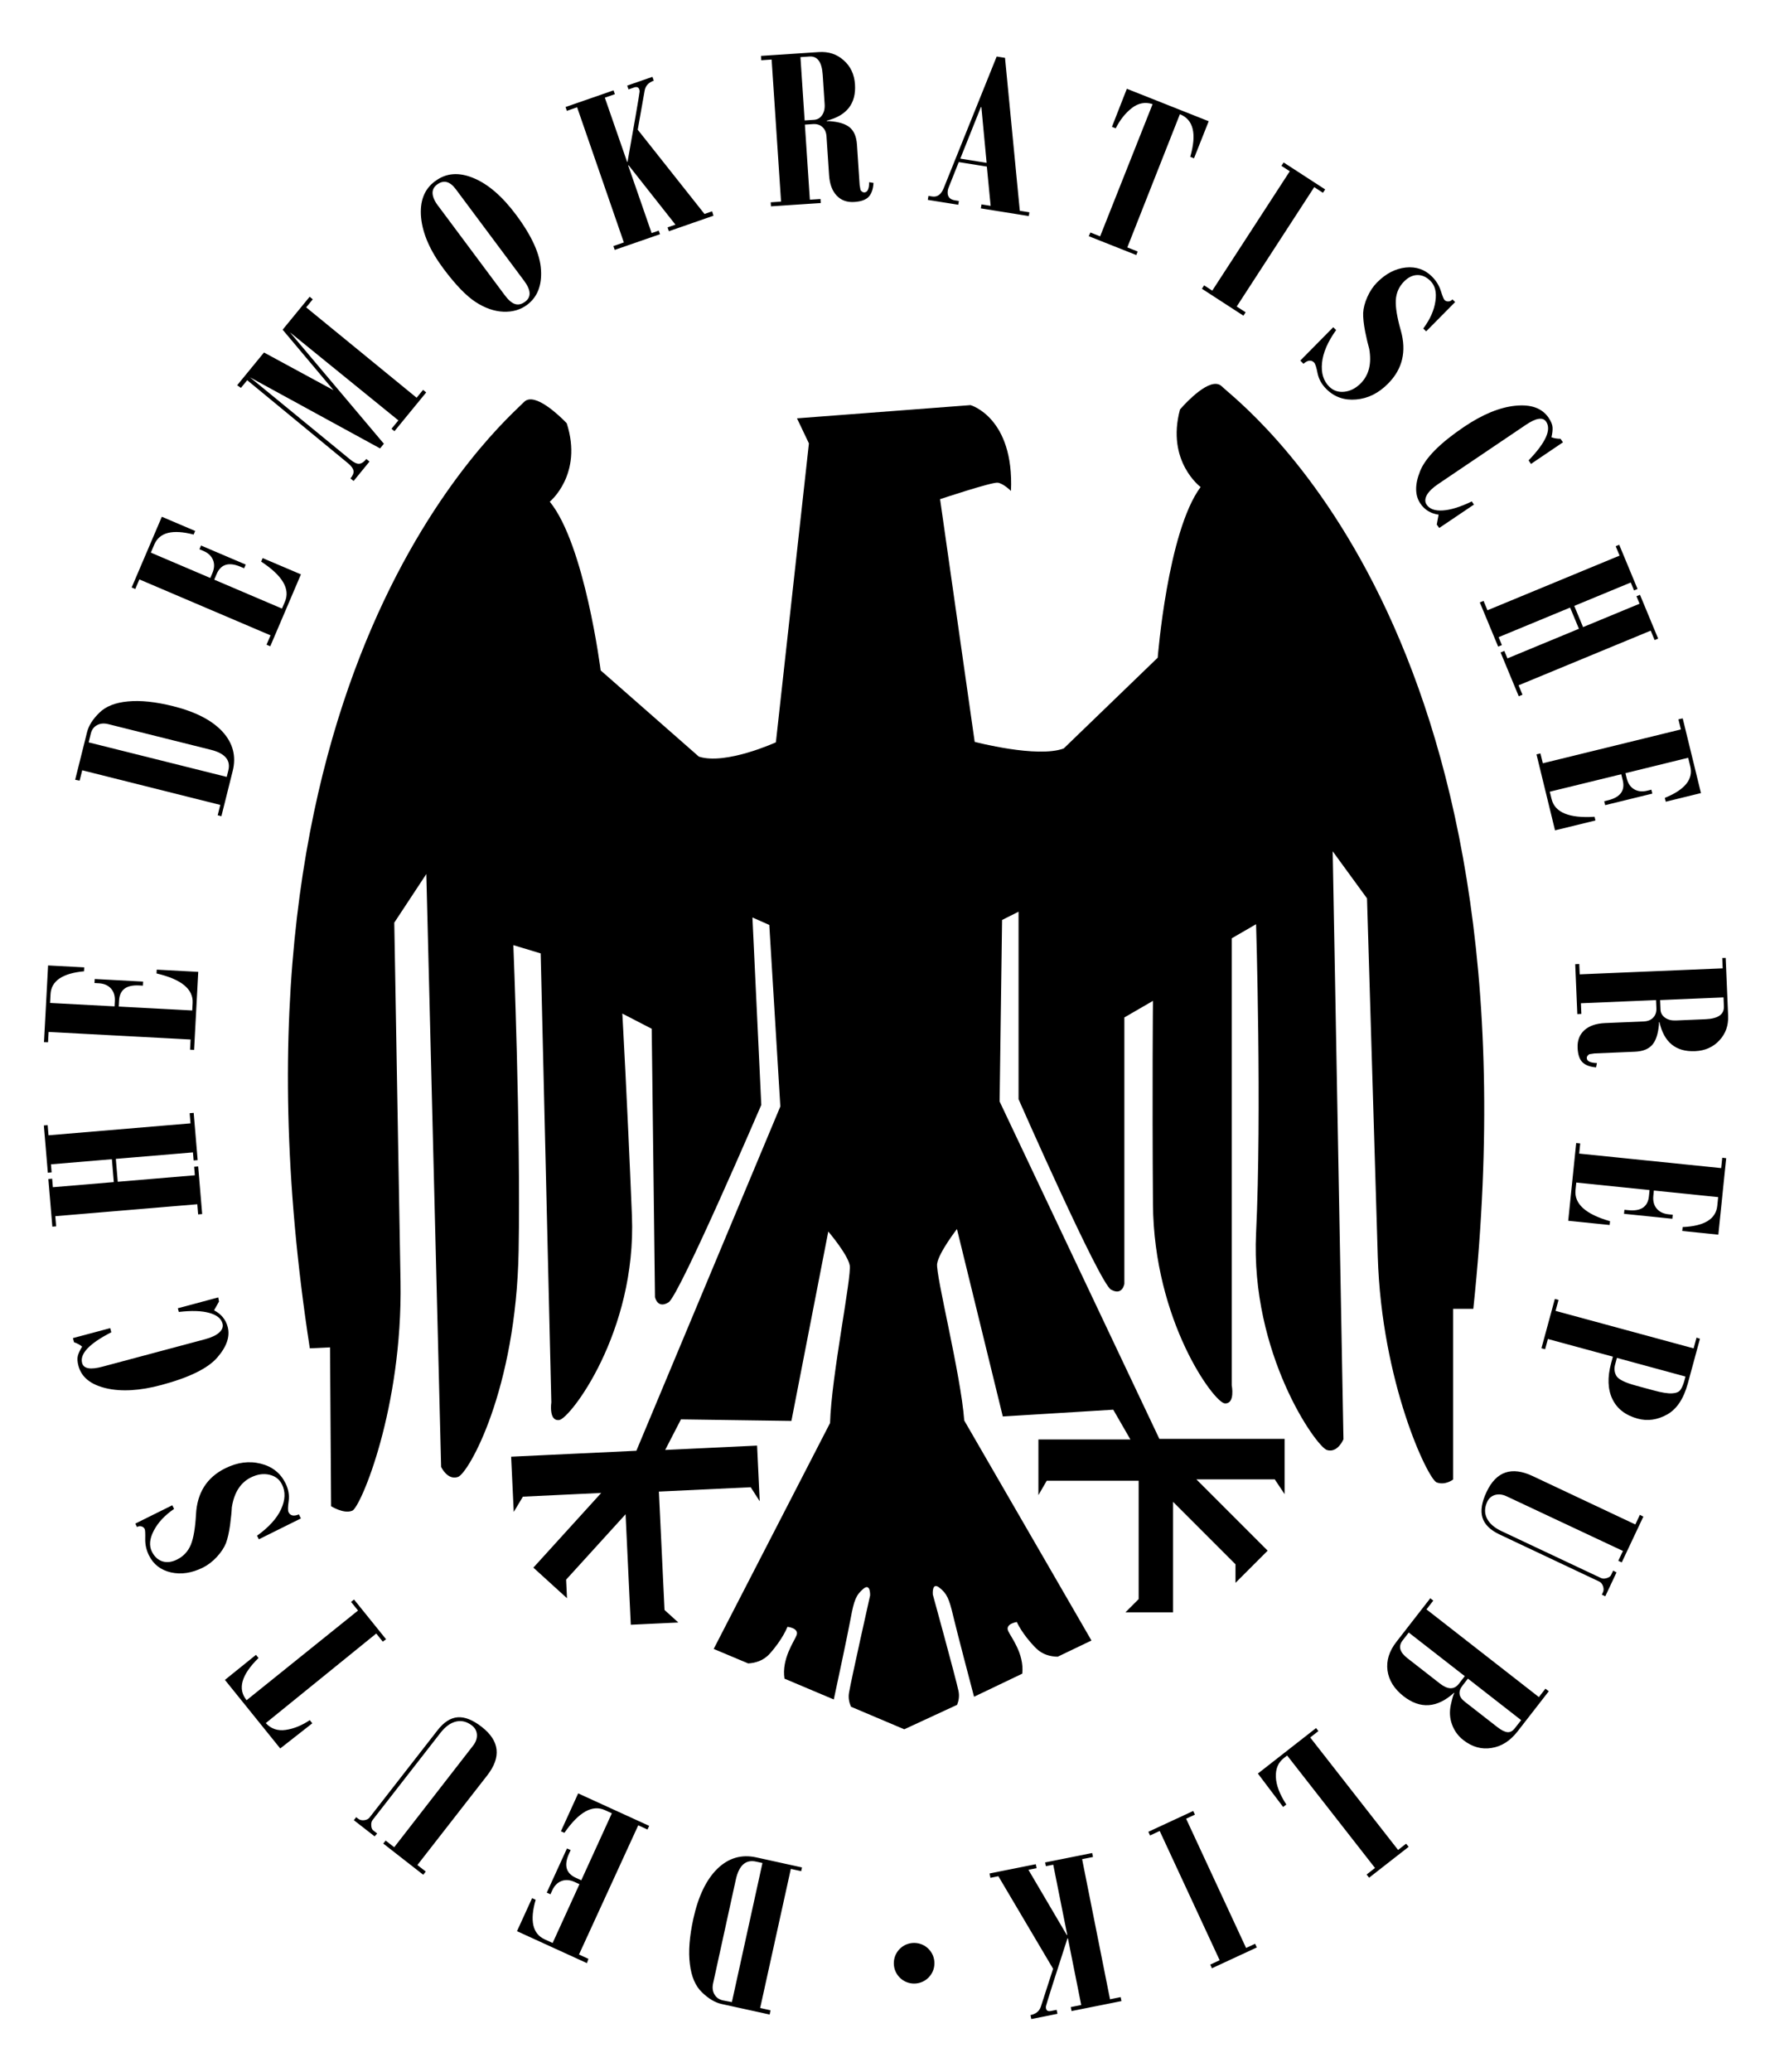 <?xml version="1.0" encoding="UTF-8"?>
<!-- Created with Inkscape (http://www.inkscape.org/) -->
<svg width="180" height="210" version="1.1" viewBox="0 0 180 210" xml:space="preserve" xmlns="http://www.w3.org/2000/svg"><path d="m86.3 173c-0.176-0.389-0.295-0.873-0.204-1.41 0.231-1.37 2.14-9.87 2.14-9.87s0.057-1.3-0.683-0.677c-0.74 0.627-0.952 1.17-1.28 2.96-0.297 1.61-1.46 7.07-1.72 8.26l-5-2.11c-0.313-2.03 1.02-3.82 1.23-4.41 0.262-0.723-0.928-0.844-0.928-0.844s-0.473 1.26-1.82 2.75c-0.634 0.698-1.46 0.92-2.16 0.961l-3.5-1.47 11.8-22.9c0.131-4.74 2.22-14.9 1.99-16-0.22-1.12-2.17-3.41-2.17-3.41l-3.74 19.2-11.2-0.158-1.6 3.1 9.32-0.442 0.267 5.64-0.914-1.42-9.31 0.441 0.57 12 1.4 1.27-4.82 0.228-0.529-11.2-6.03 6.63 0.089 1.88-3.41-3.1 6.88-7.57-7.94 0.376-0.93 1.55-0.265-5.6 12.7-0.601 14.6-34.9-1.12-18.4-1.71-0.756 0.898 19s-8.25 19.2-9.39 20c-1.14 0.724-1.39-0.519-1.39-0.519l-0.332-27.2-2.98-1.54s0.499 8.77 0.973 20.5c0.474 11.8-6.3 20.6-7.38 20.7-1.08 0.135-0.793-1.8-0.793-1.8l-1.08-45.5-2.77-0.836s0.757 18.8 0.534 31c-0.257 14.1-5.07 22.5-6.14 22.9-1.07 0.386-1.72-1.01-1.72-1.01l-1.5-60.1-3.25 4.93 0.633 36.4c0.209 12.8-4.02 22.8-4.88 23.2-0.861 0.376-2.16-0.45-2.16-0.45l-0.108-16.1-2.05 0.097c-10.6-68.6 20.1-94.2 21.7-95.9 0.146-0.161 0.324-0.247 0.523-0.277l1.9e-5 7.5e-5c1.39-0.207 3.83 2.41 3.83 2.41 1.67 5.19-1.72 7.95-1.72 7.95 3.55 4.35 5.16 17.1 5.16 17.1l9.96 8.74c2.72 0.876 7.81-1.45 7.81-1.45l3.35-30.3-1.21-2.54 17.6-1.34s4.43 1.25 4.1 8.7c0 0-0.753-0.753-1.34-0.836-0.585-0.084-5.85 1.67-5.85 1.67l3.51 24.6s6.36 1.67 9.03 0.668l9.53-9.2s1-12.8 4.35-17.3c0 0-3.51-2.59-2.09-7.86 0 0 2.31-2.73 3.71-2.59 0.2 0.019 0.381 0.098 0.535 0.252 1.68 1.68 32.8 24.4 25.5 93.5h-2.05v17.3s-0.794 0.627-1.67 0.293-5.58-10.1-5.97-22.9l-1.09-36.3-3.48-4.77 1.09 59.6s-0.583 1.42-1.67 1.09c-1.09-0.334-7.78-9.78-7.19-22 0.585-12.2 0-31.3 0-31.3l-2.47 1.43v45.3s0.38 1.92-0.707 1.84c-1.09-0.084-7.19-8.36-7.28-20.2-0.084-11.8 0-20.6 0-20.6l-2.9 1.68v27s-0.191 1.25-1.36 0.584c-1.17-0.669-9.37-19.3-9.37-19.3v-19l-1.67 0.836-0.25 18.4 16.2 34.2h12.7v5.6l-1-1.5h-7.95l7.23 7.23-3.26 3.26v-1.88l-6.33-6.33v11.2h-4.83l1.34-1.34v-12h-9.32l-0.846 1.46v-5.64h9.33l-1.74-3.02-11.2 0.687-4.65-19s-1.84 2.38-2.01 3.51c-0.167 1.13 2.4 11.2 2.75 15.9l12.9 22.3-3.42 1.64c-0.699-8e-3 -1.53-0.19-2.2-0.857-1.42-1.42-1.95-2.66-1.95-2.66s-1.18 0.177-0.887 0.887c0.244 0.586 1.66 2.3 1.44 4.35l-4.89 2.34c-0.31-1.17-1.73-6.57-2.11-8.17-0.414-1.77-0.651-2.31-1.42-2.9-0.769-0.591-0.65 0.709-0.65 0.709s2.31 8.4 2.6 9.76c0.117 0.536 0.021 1.02-0.137 1.42l-5.36 2.48z"/><path d="m175 97.1 0.247 5.85q0.063 1.5-0.891 2.51-0.942 1.02-2.46 1.09-2.92 0.123-3.61-2.93l-0.059 2e-3 8e-3 0.199q-0.126 1.46-0.686 2.09-0.559 0.645-1.77 0.696l-4.1 0.173-0.431 0.065q-0.117 4e-3 -0.229 0.139-0.112 0.134-0.106 0.263 0.02 0.48 1.03 0.508l-0.087 0.438q-0.942-0.077-1.39-0.528-0.441-0.439-0.484-1.46-0.047-1.11 0.688-1.78 0.734-0.664 2.09-0.722l3.92-0.165q0.632-0.026 0.969-0.393 0.349-0.355 0.324-0.952l-0.034-0.82-7.62 0.321 0.045 1.08-0.41 0.019-0.213-5.06 0.41-0.019 0.044 1.05 14.5-0.609-0.044-1.05zm-0.219 4-6.43 0.271 0.04 0.96q0.022 0.515 0.457 0.825 0.435 0.31 1.1 0.282l3-0.126q1.92-0.081 1.87-1.3zm0.269 16.3-0.795 7.75-3.66-0.375 0.041-0.396q3.3-0.144 3.51-2.15l0.091-0.886-6.52-0.668-0.054 0.525q-0.081 0.793 0.327 1.29 0.418 0.514 1.21 0.595l0.431 0.044-0.042 0.408-4.9-0.502 0.042-0.408 0.385 0.039q1.94 0.198 2.1-1.42l0.063-0.618-7.43-0.762-0.078 0.758q-0.215 2.1 3.5 3.16l-0.04 0.385-4.2-0.43 0.808-7.88 0.408 0.042-0.105 1.03 14.4 1.47 0.108-1.05zm-2.66 18.3-1.23 4.53q-0.64 2.35-2.12 3.16-1.48 0.811-2.95 0.411-1.87-0.507-2.58-1.99t-0.13-3.63l0.181-0.667-6.59-1.79-0.283 1.04-0.373-0.102 1.36-5 0.373 0.102-0.301 1.11 14 3.8 0.295-1.09zm-1.47 3.83-6.95-1.89-0.188 0.69q-0.166 0.611 0.13 1.13 0.305 0.532 1.98 0.987l1.79 0.486q1.23 0.335 1.87 0.303 0.64-0.034 0.863-0.36 0.231-0.314 0.437-1.07zm-4.27 14.2-2.19 4.64-0.35-0.165 0.469-0.997-11.8-5.54q-0.615-0.29-1.17-0.135-0.541 0.159-0.791 0.69-0.414 0.88-0.045 1.66 0.38 0.788 1.48 1.31l10.1 4.76q0.244 0.115 0.577 0.011 0.344-0.097 0.444-0.309l0.215-0.456 0.34 0.186-1.14 2.42-0.35-0.165 0.115-0.244q0.125-0.265 6e-3 -0.619-0.123-0.343-0.399-0.473l-10.1-4.77q-1.41-0.664-1.73-1.71-0.313-1.04 0.416-2.59 1.47-3.13 4.69-1.61l10.4 4.9 0.459-0.975zm-9.59 17.7-3.18 4.09q-1.12 1.43-2.63 1.66-1.51 0.247-2.85-0.797-0.804-0.626-1.15-1.58-0.351-0.942-0.123-2 0.23-1.04 0.354-1.18l-0.037-0.03q-2.57 2.32-5.11 0.343-1.43-1.12-1.63-2.62-0.193-1.49 0.909-2.9l3.43-4.41 0.305 0.238-0.691 0.888 11.4 8.89 0.662-0.851zm-2.8 2.93-5.4-4.21-0.547 0.703q-0.706 0.906 0.219 1.63l3.3 2.57q0.619 0.482 1.03 0.523t0.745-0.385zm-5.72-4.46-5.68-4.42-0.619 0.795q-0.691 0.888 0.464 1.79l3.31 2.58q1.21 0.943 1.92 0.038zm-5.69 17.3-4.01 3.13-0.252-0.323 0.85-0.664-8.91-11.4-0.342 0.267q-0.85 0.664-0.802 1.91 0.048 1.24 1.06 2.79l-0.323 0.252-2.56-3.39 5.9-4.61 0.238 0.305-0.831 0.649 8.91 11.4 0.813-0.635zm-15.4 10.2-4.55 2.11-0.172-0.372 0.957-0.444-6.08-13.1-0.978 0.453-0.172-0.372 4.55-2.11 0.172 0.372-0.893 0.414 6.08 13.1 0.914-0.424zm-27.1-7.5 4.69-0.938 0.08 0.402-0.827 0.166 3.89 6.61 0.046-8e-3 -1.42-7.12-0.747 0.149-0.076-0.379 4.77-0.954 0.08 0.402-1.1 0.221 2.83 14.2 1.08-0.216 0.08 0.402-5.06 1.01-0.08-0.402 1.06-0.211-1.35-6.76-0.046 8e-3 -1.43 4.44q-0.733 2.31-0.747 2.42-0.025 0.113-2e-3 0.228 0.071 0.356 0.496 0.271l0.586-0.117 0.08 0.402-2.65 0.531-0.08-0.402q0.816-0.163 1.05-0.855l1.24-3.84-5.55-9.38-0.804 0.161zm-22.3 14.3-4.88-1.07q-0.984-0.216-1.98-1.18-1-0.952-1.23-2.86-0.242-1.9 0.351-4.6 0.754-3.43 2.45-5.08 1.69-1.63 3.93-1.14l4.64 1.02-0.083 0.378-1.05-0.231-3.11 14.1 1.05 0.231zm-3.83-1.26 3.1-14.1-0.652-0.143q-1.57-0.345-2.05 1.83l-2.3 10.5q-0.146 0.664 0.135 1.13 0.267 0.479 0.873 0.612zm-14.7-3.95-7.09-3.24 1.53-3.35 0.362 0.166q-0.922 3.17 0.911 4.01l0.81 0.37 2.72-5.96-0.48-0.219q-0.725-0.331-1.33-0.105-0.621 0.231-0.952 0.956l-0.18 0.394-0.373-0.17 2.05-4.48 0.373 0.17-0.161 0.351q-0.809 1.77 0.673 2.45l0.565 0.258 3.1-6.79-0.693-0.317q-1.92-0.877-4.12 2.3l-0.352-0.161 1.75-3.84 7.2 3.29-0.17 0.373-0.938-0.429-6.01 13.1 0.959 0.438zm-16.6-8.96-4.05-3.16 0.238-0.305 0.869 0.677 8-10.3q0.418-0.536 0.389-1.11-0.036-0.563-0.498-0.924-0.767-0.598-1.61-0.41-0.852 0.197-1.6 1.16l-6.87 8.82q-0.166 0.213-0.139 0.56 0.019 0.357 0.204 0.501l0.397 0.31-0.256 0.291-2.11-1.64 0.238-0.305 0.213 0.166q0.231 0.18 0.602 0.142 0.362-0.045 0.549-0.285l6.89-8.84q0.958-1.23 2.05-1.31 1.08-0.076 2.43 0.976 2.73 2.13 0.543 4.93l-7.07 9.07 0.85 0.663zm-14.5-12.8-5.61-6.95 3.15-2.54 0.258 0.319q-2.61 2.56-1.21 4.28l11.3-9.09-0.707-0.875 0.301-0.243 3.25 4.03-0.334 0.239-0.663-0.821-11.2 9.08q0.791 0.868 2.02 0.69 1.23-0.178 2.44-0.99l0.258 0.319zm-2.17-21.2-0.182-0.367q1.79-1.28 2.44-2.69 0.639-1.4 0.093-2.5-0.39-0.787-1.28-0.99-0.901-0.208-1.87 0.271-1.59 0.786-1.94 3.03-0.028 0.655-0.179 1.8-0.161 1.15-0.42 1.84-0.275 0.686-0.922 1.39-0.647 0.7-1.41 1.08-1.69 0.838-3.24 0.492-1.55-0.356-2.23-1.72-0.401-0.808-0.382-1.67 0.019-0.859-0.054-1.01-0.094-0.189-0.298-0.258-0.22-0.074-0.409 0.019l-0.073 0.038-0.172-0.347 3.75-1.86 0.182 0.367q-1.43 0.986-2.06 2.21-0.638 1.22-0.191 2.12 0.38 0.766 1.07 0.989 0.681 0.212 1.48-0.184 0.976-0.484 1.4-1.5 0.412-1.02 0.524-3.08 0.174-3.29 2.97-4.67 1.84-0.911 3.59-0.47 1.74 0.431 2.51 1.97 0.453 0.913 0.329 1.82-0.129 0.901-0.014 1.13 0.271 0.546 1.05 0.224l0.203 0.409zm-4.04-24.1-0.502 0.887q1.08 0.559 1.38 1.67 0.389 1.45-1.04 3.1-1.42 1.66-5.68 2.8-3.28 0.88-5.61 0.329-2.34-0.549-2.8-2.26-0.17-0.634-0.06-1.04 0.11-0.406 0.434-0.917-0.329-0.276-0.823-0.446l-0.112-0.419 3.78-1.01 0.112 0.419q-3.34 1.71-2.96 3.12 0.231 0.86 2.06 0.368l10.4-2.78q0.973-0.261 1.44-0.678 0.467-0.429 0.337-0.915-0.206-0.77-1.35-1.08-1.15-0.322-3.08-0.095l-0.1-0.373 4.1-1.1zm-16.9-7.59-0.406-4.83 0.385-0.034 0.073 0.864 6.18-0.519-0.195-2.32-6.18 0.519 0.069 0.817-0.385 0.034-0.402-4.79 0.385-0.034 0.086 1.03 14.4-1.21-0.086-1.03 0.409-0.034 0.402 4.79-0.409 0.034-0.069-0.817-7.82 0.657 0.195 2.32 7.82-0.657-0.073-0.864 0.409-0.034 0.406 4.83-0.409 0.034-0.086-1.03-14.4 1.21 0.086 1.03zm-0.847-18.7 0.414-7.78 3.67 0.195-0.021 0.398q-3.29 0.306-3.4 2.32l-0.047 0.889 6.54 0.348 0.028-0.527q0.042-0.796-0.39-1.28-0.443-0.493-1.24-0.535l-0.433-0.023 0.022-0.41 4.91 0.262-0.022 0.41-0.386-0.019q-1.94-0.103-2.03 1.52l-0.033 0.62 7.45 0.396 0.04-0.761q0.112-2.11-3.66-2.99l0.02-0.386 4.21 0.224-0.421 7.91-0.41-0.023 0.055-1.03-14.4-0.767-0.056 1.05zm3.16-26.6 1.21-4.84q0.244-0.978 1.24-1.95 0.98-0.975 2.9-1.15 1.91-0.188 4.59 0.482 3.41 0.852 5.01 2.59 1.58 1.74 1.03 3.96l-1.15 4.6-0.375-0.094 0.261-1.05-14-3.51-0.261 1.05zm1.37-3.79 14 3.5 0.162-0.648q0.389-1.56-1.77-2.1l-10.4-2.6q-0.659-0.165-1.14 0.102-0.486 0.253-0.636 0.856zm4.36-15.7 3.06-7.17 3.38 1.44-0.156 0.367q-3.2-0.84-3.99 1.01l-0.349 0.819 6.03 2.57 0.207-0.485q0.313-0.733 0.071-1.33-0.247-0.615-0.98-0.928l-0.399-0.17 0.161-0.377 4.53 1.93-0.161 0.377-0.356-0.152q-1.79-0.763-2.43 0.735l-0.244 0.571 6.87 2.93 0.299-0.701q0.827-1.94-2.41-4.06l0.152-0.356 3.88 1.65-3.11 7.29-0.377-0.161 0.404-0.949-13.3-5.67-0.414 0.97zm10.7-20.5 2.72-3.32 7.05 3.82-5.16-6.13 2.74-3.34 0.317 0.26-0.669 0.816 11.2 9.16 0.654-0.797 0.317 0.26-3.22 3.93-0.299-0.245 0.698-0.852-11-8.93 9.53 11.3-0.386 0.471-13.2-7.21 10.2 8.36q0.507 0.416 0.864 0.406 0.364-0.019 0.743-0.482l0.317 0.26-1.61 1.97-0.317-0.26q0.364-0.444 0.306-0.78-0.06-0.352-0.576-0.776l-10.2-8.4-0.639 0.779zm20.1-20.7q1.64-1.23 3.87-0.299 2.22 0.918 4.31 3.72 2.4 3.21 2.53 5.59 0.148 2.37-1.41 3.54-1.01 0.749-2.4 0.696-1.41-0.062-2.83-0.99-1.42-0.927-3.24-3.36-2.04-2.73-2.28-5.19-0.227-2.46 1.39-3.67zm0.3 2.54 6.74 9.04q0.546 0.733 1.04 0.889 0.496 0.156 1.03-0.243 0.939-0.7-0.111-2.11l-6.93-9.29q-0.904-1.21-1.9-0.469-0.968 0.721 0.125 2.19zm27.9 0.977-4.52 1.57-0.134-0.388 0.797-0.277-4.75-6.02-0.044 0.015 2.38 6.86 0.72-0.25 0.127 0.365-4.59 1.59-0.134-0.388 1.06-0.369-4.74-13.7-1.04 0.361-0.134-0.387 4.87-1.69 0.134 0.388-1.02 0.353 2.26 6.51 0.044-0.015 0.811-4.6q0.412-2.39 0.411-2.5 0.01-0.115-0.029-0.226-0.119-0.343-0.529-0.201l-0.565 0.196-0.134-0.387 2.56-0.887 0.134 0.388q-0.786 0.273-0.922 0.99l-0.704 3.98 6.77 8.54 0.775-0.269zm4.82-16.2 5.85-0.388q1.5-0.099 2.53 0.83 1.05 0.917 1.15 2.44 0.193 2.91-2.85 3.68l0.004 0.059 0.199-0.011q1.46 0.091 2.11 0.635 0.658 0.544 0.738 1.75l0.271 4.09 0.075 0.43q0.008 0.117 0.144 0.225 0.136 0.108 0.265 0.1 0.479-0.03 0.483-1.04l0.44 0.077q-0.055 0.943-0.494 1.41-0.428 0.451-1.45 0.519-1.11 0.074-1.79-0.645-0.682-0.718-0.772-2.07l-0.26-3.92q-0.042-0.631-0.416-0.959-0.363-0.34-0.959-0.3l-0.819 0.054 0.505 7.61 1.08-0.071 0.027 0.409-5.05 0.335-0.027-0.409 1.05-0.07-0.957-14.4-1.05 0.07zm4 0.122 0.426 6.42 0.959-0.064q0.514-0.034 0.814-0.477 0.299-0.443 0.255-1.11l-0.198-2.99q-0.127-1.92-1.34-1.84zm19.9-0.06 0.845 0.135 1.5 15.5 0.972 0.155-0.061 0.382-4.86-0.778 0.065-0.405 0.926 0.148-0.384-3.98-2.85-0.455-1.01 2.54q-0.076 0.178-0.098 0.317-0.141 0.879 0.716 1.02l0.405 0.065-0.061 0.382-3.09-0.494 0.065-0.405 0.382 0.061q0.787 0.126 1.18-0.879zm-1.6 5.12-2.09 5.23 2.67 0.428-0.532-5.65zm14.8-1.85 8.3 3.29-1.49 3.76-0.381-0.151q1.01-3.51-1.05-4.32l-5.33 13.5 1.05 0.414-0.142 0.359-4.82-1.91 0.173-0.373 0.981 0.388 5.32-13.4q-1.12-0.366-2.1 0.393-0.981 0.759-1.64 2.06l-0.381-0.151zm15.9 7.47 4.21 2.73-0.223 0.344-0.885-0.574-7.86 12.1 0.905 0.586-0.223 0.344-4.21-2.73 0.223-0.344 0.826 0.535 7.86-12.1-0.846-0.548zm5.03 16.7 0.292 0.288q-1.28 1.79-1.43 3.33-0.15 1.53 0.725 2.4 0.625 0.618 1.53 0.523 0.919-0.096 1.68-0.862 1.24-1.26 0.852-3.49-0.186-0.629-0.415-1.76-0.221-1.14-0.2-1.88 0.038-0.738 0.423-1.61 0.385-0.872 0.987-1.48 1.33-1.34 2.9-1.51 1.58-0.166 2.66 0.906 0.641 0.635 0.902 1.45 0.261 0.819 0.378 0.934 0.15 0.149 0.365 0.147 0.232-0.001 0.38-0.151l0.058-0.058 0.275 0.272-2.94 2.97-0.292-0.288q1.04-1.4 1.23-2.76 0.209-1.36-0.508-2.07-0.608-0.602-1.33-0.59-0.713 0.019-1.34 0.653-0.767 0.775-0.836 1.88-0.061 1.09 0.505 3.09 0.903 3.17-1.29 5.38-1.44 1.46-3.24 1.61-1.79 0.158-3.01-1.05-0.725-0.717-0.903-1.62-0.17-0.894-0.354-1.08-0.433-0.429-1.07 0.13l-0.325-0.322zm10.5 20 0.186-1q-1.21-0.175-1.85-1.13-0.84-1.24-0.033-3.27 0.807-2.03 4.46-4.5 2.82-1.9 5.2-2.14 2.39-0.245 3.38 1.22 0.367 0.544 0.396 0.963 0.029 0.419-0.111 1.01 0.401 0.153 0.924 0.154l0.243 0.359-3.24 2.19-0.243-0.359q2.6-2.7 1.78-3.92-0.498-0.738-2.07 0.325l-8.89 6q-0.835 0.564-1.14 1.11-0.302 0.558-0.02 0.975 0.446 0.66 1.63 0.585 1.2-0.072 2.95-0.915l0.216 0.321-3.52 2.37zm18.5 2.05 1.86 4.48-0.357 0.148-0.332-0.801-5.73 2.37 0.893 2.15 5.73-2.37-0.314-0.758 0.357-0.148 1.84 4.44-0.357 0.148-0.395-0.953-13.4 5.54 0.395 0.953-0.379 0.157-1.84-4.44 0.379-0.157 0.314 0.758 7.25-3-0.893-2.15-7.25 3 0.332 0.801-0.379 0.157-1.86-4.48 0.379-0.157 0.395 0.953 13.4-5.54-0.395-0.953zm6.44 17.6 1.85 7.57-3.57 0.874-0.095-0.387q3.06-1.24 2.58-3.2l-0.212-0.865-6.36 1.56 0.125 0.512q0.189 0.774 0.742 1.11 0.567 0.344 1.34 0.155l0.421-0.103 0.097 0.398-4.78 1.17-0.097-0.398 0.376-0.092q1.89-0.462 1.5-2.04l-0.148-0.603-7.25 1.77 0.181 0.74q0.501 2.05 4.36 1.8l0.092 0.376-4.1 1-1.88-7.7 0.398-0.098 0.245 1 14-3.43-0.251-1.02z"/><circle cx="92.7" cy="199" r="2.06" fill="#000"/></svg>
